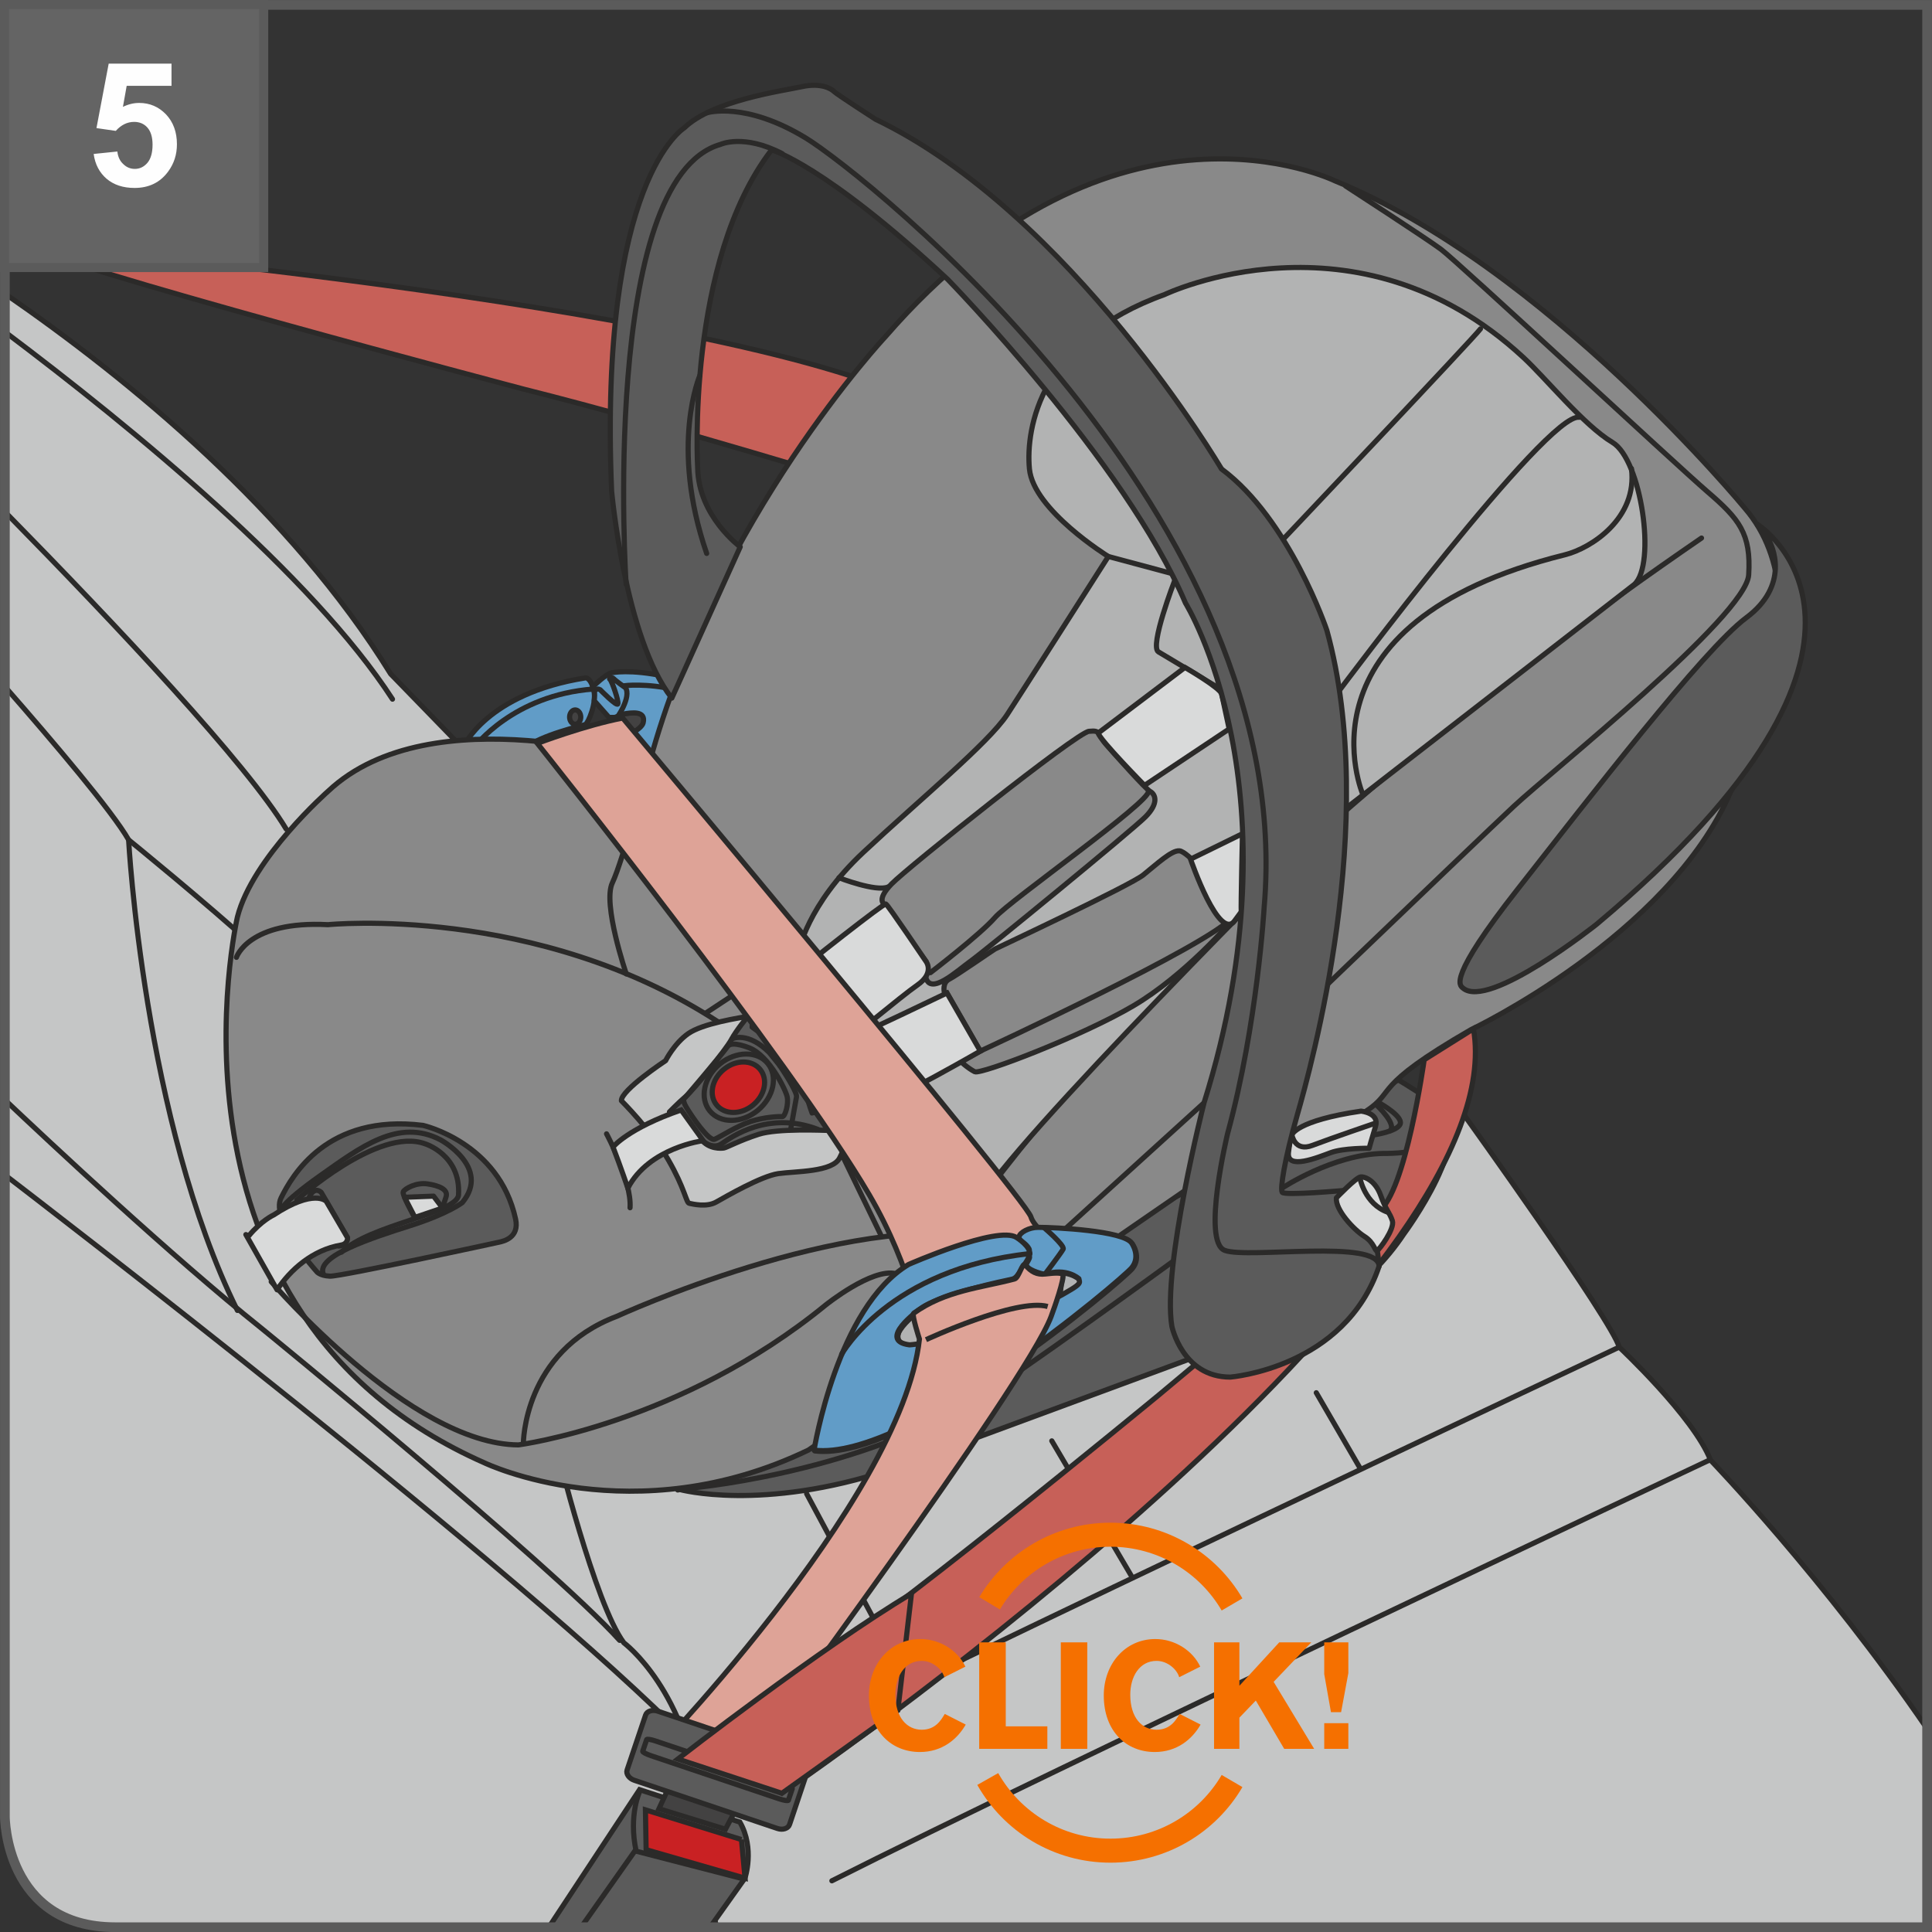 <?xml version="1.0" encoding="UTF-8"?>
<!DOCTYPE svg PUBLIC "-//W3C//DTD SVG 1.1//EN" "http://www.w3.org/Graphics/SVG/1.1/DTD/svg11.dtd">
<!-- Creator: CorelDRAW 2017 -->
<svg xmlns="http://www.w3.org/2000/svg" xml:space="preserve" width="335px" height="335px" version="1.1" style="shape-rendering:geometricPrecision; text-rendering:geometricPrecision; image-rendering:optimizeQuality; fill-rule:evenodd; clip-rule:evenodd"
viewBox="0 0 2211.2 2211.2"
 xmlns:xlink="http://www.w3.org/1999/xlink">
 <rect x="0" y="0" width="2211.2" height="2211.2" fill="#333333" stroke="none"/>
 <defs>
  <style type="text/css">
   <![CDATA[
    .str4 {stroke:#5B5B5B;stroke-width:10.4;stroke-miterlimit:4}
    .str3 {stroke:#5B5B5B;stroke-width:11.1;stroke-miterlimit:4}
    .str5 {stroke:#F57000;stroke-width:27.5;stroke-miterlimit:4}
    .str0 {stroke:#2B2A29;stroke-width:5.9;stroke-miterlimit:4}
    .str2 {stroke:#2B2A29;stroke-width:5.9;stroke-linecap:round;stroke-miterlimit:4}
    .str1 {stroke:#2B2A29;stroke-width:5.9;stroke-linecap:round;stroke-linejoin:round;stroke-miterlimit:4}
    .fil1 {fill:none;fill-rule:nonzero}
    .fil12 {fill:#FEFEFE;fill-rule:nonzero}
    .fil8 {fill:#D9DADA;fill-rule:nonzero}
    .fil0 {fill:#C5C6C6;fill-rule:nonzero}
    .fil3 {fill:#B2B3B3;fill-rule:nonzero}
    .fil7 {fill:#898989;fill-rule:nonzero}
    .fil11 {fill:#646464;fill-rule:nonzero}
    .fil6 {fill:#5B5B5B;fill-rule:nonzero}
    .fil4 {fill:#434242;fill-rule:nonzero}
    .fil9 {fill:#C92123;fill-rule:nonzero}
    .fil10 {fill:#DEA397;fill-rule:nonzero}
    .fil2 {fill:#C76058;fill-rule:nonzero}
    .fil5 {fill:#619CC7;fill-rule:nonzero}
    .fil13 {fill:#F57000;fill-rule:nonzero}
   ]]>
  </style>
 </defs>
 <g id="Слой_x0020_1">
  <path class="fil0" d="M5.6 336.1c142.6,98.4 326.7,249.4 441.5,435.2l465.1 478.8 665.8 71.5 97.8 -45.4c0,0 169.1,235.3 177.4,265.6 0,0 85.3,79.8 104.5,129.3 0,0 130.6,135.8 247.9,307.4l0 227.2 -2073.7 0 0 0c-126.3,0 -126.3,-126.4 -126.3,-126.4l0 -1743.2z"/>
  <path class="fil1 str0" d="M5.6 336.1c142.6,98.4 326.7,249.4 441.5,435.2l465.1 478.8 665.8 71.5 97.8 -45.4c0,0 169.1,235.3 177.4,265.6 0,0 85.3,79.8 104.5,129.3 0,0 130.6,135.8 247.9,307.4"/>
  <path class="fil1 str1" d="M5.6 379.8c148,111.3 351.8,279 443.6,420.4"/>
  <path class="fil1 str1" d="M5.6 585.7c128.5,130.9 277.5,289.2 321.9,363.1"/>
  <path class="fil1 str1" d="M5.6 785.8c56.3,64.3 123.4,143.4 141.6,175.4 0,0 88.1,71.5 148.6,126.6"/>
  <path class="fil1 str1" d="M5.6 1258.8c49.6,47 192.2,180.4 293,260.9 0,0 330.8,269.7 410.6,357.7"/>
  <path class="fil1 str1" d="M147.2 961.2c0,0 17.2,321.2 124.5,538.6"/>
  <line class="fil1 str1" x1="1506.5" y1="1594" x2="1556" y2= "1679.3" />
  <line class="fil1 str1" x1="1203.8" y1="1649.1" x2="1294.6" y2= "1803.2" />
  <path class="fil1 str1" d="M1853.2 1541.8c0,0 -759.4,357.7 -1004.3,481.5"/>
  <path class="fil1 str1" d="M1956.4 1671.1c0,0 -759.4,357.7 -1004.3,481.5"/>
  <path class="fil1 str1" d="M5.6 1344.7c31,23.8 598.1,458.3 782.7,648.3"/>
  <path class="fil1 str1" d="M637 1657.3c0,0 44,178.9 77,222.9 0,0 74.3,55 88.1,189.9 0,0 -1.2,66.8 18.2,135.6"/>
  <line class="fil1 str1" x1="923.2" y1="1709.6" x2="1047" y2= "1940.7" />
  <path class="fil2" d="M5.6 272.4c12.5,3.7 21.9,6.5 26.4,7.9l-26.4 -2.4 0 -5.5z"/>
  <path class="fil1 str0" d="M5.6 272.4c12.5,3.7 21.9,6.5 26.4,7.9l-26.4 -2.4"/>
  <path class="fil2" d="M32 280.3c0,0 852.3,74.3 1040.1,191.9l-74.3 86.7c0,0 -233.2,-72.2 -398.3,-113.5 0,0 -555.1,-146.5 -567.5,-165.1z"/>
  <path class="fil1 str0" d="M32 280.3c0,0 852.3,74.3 1040.1,191.9l-74.3 86.7c0,0 -233.2,-72.2 -398.3,-113.5 0,0 -555.1,-146.5 -567.5,-165.1"/>
  <path class="fil1 str0" d="M596 1433.4c0,0 -145.1,-9.8 -221.4,52.1"/>
  <path class="fil1 str0" d="M323 959.3c0,0 66,2 115.6,30.9 0,0 210.4,132.1 264.1,132.1"/>
  <path class="fil1 str0" d="M781.1 1372c0,0 -104,13.7 -227.5,84.6"/>
  <path class="fil1 str0" d="M913.2 1396.7c0,0 -158.5,-9.3 -258.2,74.9 0,0 -170.6,153.8 -272.6,26.2 0,0 -66.2,-86.8 -92.4,-210.4"/>
  <path class="fil3" d="M1188.6 1092.4c-1.7,-1.5 -3.4,-2.9 -5.1,-4.4l5.1 4.4z"/>
  <path class="fil4" d="M601.6 855.9c0,0 101.5,-25.5 112.3,-38.8 0,0 37.9,-8.3 20.8,14.1 -17.1,22.3 -66.9,30.8 -66.9,30.8l-66.2 -6.1z"/>
  <path class="fil1 str2" d="M601.6 855.9c0,0 101.5,-25.5 112.3,-38.8 0,0 37.9,-8.3 20.8,14.1 -17.1,22.3 -66.9,30.8 -66.9,30.8l-66.2 -6.1"/>
  <path class="fil5" d="M530.1 855.2c0,0 26.5,-61.4 140.2,-79.4 0,0 5.8,-0.4 9.3,14.2 3.6,14.7 -6.6,37.8 -9.6,39.2 -3.2,1.3 -51.1,12 -68.4,26.7 0,0 -60.9,-1.2 -71.5,-0.7z"/>
  <path class="fil1 str2" d="M530.1 855.2c0,0 26.5,-61.4 140.2,-79.4 0,0 5.8,-0.4 9.3,14.2 3.6,14.7 -6.6,37.8 -9.6,39.2 -3.2,1.3 -51.1,12 -68.4,26.7 0,0 -60.9,-1.2 -71.5,-0.7"/>
  <path class="fil5" d="M680.1 802c0,0 1.7,-10.9 -1.5,-16.2 0,0 14.8,-14.4 21.4,-15.8 6.7,-1.3 32.9,-4 76.5,7.9l-31.9 97.1 -76.8 -13c0,0 64.8,-20.5 68.3,-34.7 3.5,-14.3 -13.3,-11.6 -22.2,-10.2l-10.2 4 -6.7 0 -16.9 -19.1z"/>
  <path class="fil1 str2" d="M680.1 802c0,0 1.7,-10.9 -1.5,-16.2 0,0 14.8,-14.4 21.4,-15.8 6.7,-1.3 32.9,-4 76.5,7.9l-31.9 97.1 -76.8 -13c0,0 64.8,-20.5 68.3,-34.7 3.5,-14.3 -13.3,-11.6 -22.2,-10.2l-10.2 4 -6.7 0 -16.9 -19.1"/>
  <path class="fil1 str2" d="M542.9 855.1c0,0 44,-59.7 136.4,-66.5"/>
  <path class="fil4" d="M664.7 820.7c0,4.5 -2.9,8.2 -6.4,8.2 -3.5,0 -6.4,-3.7 -6.4,-8.2 0,-4.5 2.9,-8.2 6.4,-8.2 3.5,0 6.4,3.6 6.4,8.2z"/>
  <path class="fil1 str2" d="M664.7 820.7c0,4.5 -2.9,8.2 -6.4,8.2 -3.5,0 -6.4,-3.7 -6.4,-8.2 0,-4.5 2.9,-8.2 6.4,-8.2 3.5,0 6.4,3.6 6.4,8.2"/>
  <path class="fil1 str2" d="M707.7 819.1c0,0 17.1,-25.1 6.3,-34.3 0,0 26.4,-3.2 58.4,4.6"/>
  <path class="fil1 str2" d="M681 790.3c0,0 2,-3.1 5.9,-0.9 0,0 18.8,19.2 20.2,16.3 1.4,-3 -6.9,-26.6 -8.9,-28 -2,-1.4 1.9,-3.4 4.3,-0.8 2.4,2.6 12.3,9.5 12.3,9.5"/>
  <path class="fil6" d="M778.1 1704.8c0,0 93.8,25.8 240.8,-22.8l343.3 -126.8c0,0 162,-18.7 244.6,-143 0,0 86.5,-116.3 39.6,-147.2 0,0 -42.9,-27.8 -45.9,-28.8 -3,-1 -127.6,81 -155.5,90.5 -27.9,9.5 -101.6,42.6 -123.5,55.6 -21.9,13 -376.5,249.5 -429.8,281 -53.3,31.5 -116.1,42 -116.1,42l2.5 -0.5z"/>
  <path class="fil1 str1" d="M778.1 1704.8c0,0 93.8,25.8 240.8,-22.8l343.3 -126.8c0,0 162,-18.7 244.6,-143 0,0 86.5,-116.3 39.6,-147.2 0,0 -42.9,-27.8 -45.9,-28.8 -3,-1 -127.6,81 -155.5,90.5 -27.9,9.5 -101.6,42.6 -123.5,55.6 -21.9,13 -376.5,249.5 -429.8,281 -53.3,31.5 -116.1,42 -116.1,42l2.5 -0.5"/>
  <path class="fil1 str1" d="M784.1 1703.8c0,0 187.4,-14.7 332.4,-101.3 44.3,-26.4 226.1,-158.9 226.1,-158.9"/>
  <path class="fil1 str1" d="M1467.4 1359.8c0,0 58.1,-38.7 116.2,-39.7 0,0 112,2.7 54.2,-59.3"/>
  <path class="fil1 str1" d="M1579.6 1262.9c0,0 26,14.6 23,23.4 -2.9,8.8 -31.2,12.8 -31.2,12.8"/>
  <path class="fil1 str1" d="M1575.7 1264.9c0,0 23.5,21.9 15.2,29.3"/>
  <path class="fil7" d="M743.3 873.2c0,0 -249.2,-79.1 -367.6,32.2 0,0 -86.7,76.2 -104,144.2 0,0 -105.1,453.8 283.1,624.8 0,0 170.1,81.7 370.5,-14.8l441.4 -304.2c0,0 77.5,-6.4 195.9,-83.1 36.8,-23.8 4.5,-26.7 121.2,-94 0,0 226.2,-107.3 297.1,-272.4 0,0 114.9,-210 16.1,-324.2 0,0 -227.6,-276.5 -469.1,-374.7 0,0 -252.2,-123.9 -514.5,178.3 0,0 -193.6,206.8 -270.1,487.9z"/>
  <path class="fil1 str1" d="M743.3 873.2c0,0 -249.2,-79.1 -367.6,32.2 0,0 -86.7,76.2 -104,144.2 0,0 -105.1,453.8 283.1,624.8 0,0 170.1,81.7 370.5,-14.8l441.4 -304.2c0,0 77.5,-6.4 195.9,-83.1 36.8,-23.8 4.5,-26.7 121.2,-94 0,0 226.2,-107.3 297.1,-272.4 0,0 114.9,-210 16.1,-324.2 0,0 -227.6,-276.5 -469.1,-374.7 0,0 -252.2,-123.9 -514.5,178.3 0,0 -193.6,206.8 -270.1,487.9"/>
  <path class="fil1 str1" d="M270.6 1095.7c0,0 13.6,-42.2 104.8,-37.4 0,0 238.5,-23.9 446,110.9"/>
  <path class="fil1 str1" d="M716.8 1114.7c0,0 -27.5,-80.4 -15.9,-104.4 11.6,-24.1 42.3,-137.1 42.3,-137.1"/>
  <path class="fil1 str1" d="M310.4 1466.9c0,0 159.5,186.2 283,186.8 0,0 185.3,-24 351.7,-160.2 0,0 52.8,-42.4 80.1,-35.8"/>
  <path class="fil8" d="M1478.6 1298.8c0,0 4.8,-16.2 79.1,-27.1 0,0 21.5,2 16.6,17.6 -4.8,15.6 -7.3,24.9 -7.3,24.9 0,0 -29.3,-0.4 -43.9,5 -14.7,5.4 -51,20.6 -48.4,-0.4 2.4,-19.1 3.9,-20 3.9,-20z"/>
  <path class="fil1 str1" d="M1478.6 1298.8c0,0 4.8,-16.2 79.1,-27.1 0,0 21.5,2 16.6,17.6 -4.8,15.6 -7.3,24.9 -7.3,24.9 0,0 -29.3,-0.4 -43.9,5 -14.7,5.4 -51,20.6 -48.4,-0.4 2.4,-19.1 3.9,-20 3.9,-20"/>
  <path class="fil1 str1" d="M1478.6 1298.8c0,0 3,20 23.5,12.1 20.4,-7.8 72.2,-25.5 72.2,-25.5"/>
  <path class="fil1 str1" d="M599 1652.1c0,0 -0.2,-105 106.8,-145.5 0,0 263.9,-121.2 425,-90.1"/>
  <path class="fil1 str1" d="M1094.4 1411.6c0,0 139.2,-199.5 327.4,-369.8"/>
  <path class="fil1 str1" d="M1540.4 927.8c0,0 158.8,-141.7 407,-312"/>
  <path class="fil1 str1" d="M1219.6 1406.1l158.5 -144c0,0 313.6,-301.2 354.8,-339.6 41.1,-38.4 265.7,-217.5 268.5,-264.6 2.9,-47.2 -10.8,-63.8 -47.3,-95.2 -36.3,-31.3 -286.2,-263.6 -304.9,-277.4 -18.6,-13.7 -109.1,-72.4 -109.1,-72.4"/>
  <path class="fil6" d="M1674.3 1130.8c-3.7,-3.2 -17.7,-10.8 62.7,-113.1 80.3,-102.2 212.6,-274.3 261.6,-310.7 49,-36.4 32.3,-81.6 22.4,-94.3l-9.8 -12.8c0,0 207.4,130.3 -183.8,457.9 0,0 -123.6,98.5 -153.1,73z"/>
  <path class="fil1 str1" d="M1674.3 1130.8c-3.7,-3.2 -17.7,-10.8 62.7,-113.1 80.3,-102.2 212.6,-274.3 261.6,-310.7 49,-36.4 32.3,-81.6 22.4,-94.3l-9.8 -12.8c0,0 207.4,130.3 -183.8,457.9 0,0 -123.6,98.5 -153.1,73"/>
  <path class="fil6" d="M362 1454.8c0,0 -52.9,-58.5 -40.3,-83.8 12.5,-25.3 52.7,-96.6 162.4,-83 0,0 86.8,19.4 106,107.2 4.6,21.3 -13.8,25.4 -18.9,26.5 0,0 -181,39.4 -193.6,38.9 -12.7,-0.6 -15.6,-5.8 -15.6,-5.8z"/>
  <path class="fil1 str1" d="M362 1454.8c0,0 -52.9,-58.5 -40.3,-83.8 12.5,-25.3 52.7,-96.6 162.4,-83 0,0 86.8,19.4 106,107.2 4.6,21.3 -13.8,25.4 -18.9,26.5 0,0 -181,39.4 -193.6,38.9 -12.7,-0.6 -15.6,-5.8 -15.6,-5.8"/>
  <path class="fil1 str1" d="M321.1 1386c0,0 -1.2,-7.5 45.3,-40.4 46.5,-32.8 89.6,-66.2 137.9,-41 0,0 58.1,31.5 24.8,71.8 0,0 -16,12.6 -59.9,26.5 -43.1,13.7 -108.3,34.7 -99.1,55.4"/>
  <path class="fil1 str1" d="M353.8 1370.4c0,0 5.2,-13.2 13.8,-5.8l30 51.7c0,0 -1.1,9.7 -9.8,9.8"/>
  <path class="fil8" d="M281.4 1413l35.7 63.2c15.3,-23 40.7,-45.8 73.6,-51.3 6.9,-1.2 7.5,-7.5 6.9,-8.6l-24.2 -41.4c0,0 -13.8,-14.9 -60.3,15.7 0,0 -13.9,6.3 -28.4,23.9l-3.3 -1.5z"/>
  <path class="fil1 str1" d="M281.4 1413l35.7 63.2c15.3,-23 40.7,-45.8 73.6,-51.3 6.9,-1.2 7.5,-7.5 6.9,-8.6l-24.2 -41.4c0,0 -13.8,-14.9 -60.3,15.7 0,0 -13.9,6.3 -28.4,23.9l-3.3 -1.5"/>
  <path class="fil1 str1" d="M339.7 1373.5c0,0 92.8,-84.2 146.8,-64.4 0,0 41,12.5 38.3,58.4 -1.3,21.3 -101.8,34.3 -133.9,65.6"/>
  <path class="fil1 str1" d="M474.5 1393.2c0,0 -14.7,-26 -13,-29.2 1.6,-3.3 14.5,-11 27.9,-9 13.5,2 23.6,6.5 21.2,14.6 -2.5,8.1 -4.5,13.4 -4.5,13.4"/>
  <polygon class="fil8" points="496.2,1369 463,1370.3 474.9,1393.3 506.5,1382.6 "/>
  <polyline class="fil1 str1" points="496.2,1369 463,1370.3 474.9,1393.3 506.5,1382.6 496.2,1369 "/>
  <path class="fil0" d="M711.2 1259.8c0,0 34.6,34.4 53.6,67.5 19.1,33 20.5,49.2 24,49.9 3.6,0.7 19.8,4.9 31,-1.5 11.2,-6.3 51.3,-29.6 71,-32.5 19.7,-2.8 62.7,-1.5 70.4,-18.4 7.7,-16.9 20.3,-31.7 9.7,-53.5 -10.6,-21.8 -81.8,-113.2 -105,-109.6 -23.2,3.5 -61.9,10 -78.1,21.2 -16.2,11.3 -26,31 -26,31 0,0 -51.3,33.9 -50.6,45.9z"/>
  <path class="fil1 str1" d="M711.2 1259.8c0,0 34.6,34.4 53.6,67.5 19.1,33 20.5,49.2 24,49.9 3.6,0.7 19.8,4.9 31,-1.5 11.2,-6.3 51.3,-29.6 71,-32.5 19.7,-2.8 62.7,-1.5 70.4,-18.4 7.7,-16.9 20.3,-31.7 9.7,-53.5 -10.6,-21.8 -81.8,-113.2 -105,-109.6 -23.2,3.5 -61.9,10 -78.1,21.2 -16.2,11.3 -26,31 -26,31 0,0 -51.3,33.9 -50.6,45.9"/>
  <line class="fil1" x1="807.6" y1="1159.6" x2="914" y2= "1089.4" />
  <line class="fil1 str1" x1="807.6" y1="1159.6" x2="914" y2= "1089.4" />
  <path class="fil3" d="M1106.4 1395.5c0,0 -204.4,-130.2 -192.4,-306.1 0,0 9.5,-53.5 74.2,-114 64.6,-60.4 142.6,-124.6 164.3,-157.2 8.5,-12.7 116,-181.3 116,-181.3 0,0 -85.8,-53 -90.3,-100.2 -4.5,-47.2 13.1,-148.8 154.5,-199.5 0,0 219.2,-105.3 410.6,71.7 26,24 69.3,77.8 102.3,97.5 32.9,19.7 50.2,139.4 25,162.4l-328.7 255.1c0,0 -343.7,341 -411.5,437l-24 34.6z"/>
  <path class="fil1 str1" d="M1106.4 1395.5c0,0 -204.4,-130.2 -192.4,-306.1 0,0 9.5,-53.5 74.2,-114 64.6,-60.4 142.6,-124.6 164.3,-157.2 8.5,-12.7 116,-181.3 116,-181.3 0,0 -85.8,-53 -90.3,-100.2 -4.5,-47.2 13.1,-148.8 154.5,-199.5 0,0 219.2,-105.3 410.6,71.7 26,24 69.3,77.8 102.3,97.5 32.9,19.7 50.2,139.4 25,162.4l-328.7 255.1c0,0 -343.7,341 -411.5,437l-24 34.6"/>
  <line class="fil1 str1" x1="963.8" y1="1321.9" x2="1008.9" y2= "1415.1" />
  <path class="fil1 str2" d="M1468.9 616.9c0,0 220.1,-232.5 225.5,-240.5"/>
  <path class="fil1 str2" d="M1395.4 787.8c0,0 -58.8,-35.5 -69.5,-41.7 -10.7,-6.2 18.6,-81.8 18.6,-81.8"/>
  <path class="fil1 str2" d="M1532.3 791.1c0,0 238.7,-319.7 275.2,-313.5"/>
  <path class="fil1 str2" d="M1560 909.9c0,0 -85.4,-196.3 230.9,-274.9 30.3,-7.5 83.5,-41.9 76.3,-98.8"/>
  <path class="fil6" d="M766.2 1272.6c0,0 9.7,-10 19.1,-18.1 9.4,-8 45.8,-53.6 51.7,-64.6 5.9,-11 18.8,-26.5 18.8,-26.5l8.6 -1.8 -3.5 13.8c0,0 37.7,27.3 40.7,30 1.2,1.1 20.4,-9.2 20.4,-9.2l10.6 5.9c0,0 -14.6,16.4 -16.7,20.5 -2.2,4 1,9.2 5.8,26.7 4.9,17.4 7.7,24.5 7.7,24.5 0,0 27.7,-7 28.5,0.9 0.8,7.7 -4.8,19.1 -9.6,19.1 -4.9,0 -58.1,-2.6 -79.9,4.4 -21.8,7 -36.5,15.1 -39.8,15.7 -3.2,0.5 -16.9,1.6 -26,-9.7 -9.2,-11.2 -20.5,-29.9 -20.5,-29.9l-15.9 -1.7z"/>
  <path class="fil1 str1" d="M766.2 1272.6c0,0 9.7,-10 19.1,-18.1 9.4,-8 45.8,-53.6 51.7,-64.6 5.9,-11 18.8,-26.5 18.8,-26.5l8.6 -1.8 -3.5 13.8c0,0 37.7,27.3 40.7,30 1.2,1.1 20.4,-9.2 20.4,-9.2l10.6 5.9c0,0 -14.6,16.4 -16.7,20.5 -2.2,4 1,9.2 5.8,26.7 4.9,17.4 7.7,24.5 7.7,24.5 0,0 27.7,-7 28.5,0.9 0.8,7.7 -4.8,19.1 -9.6,19.1 -4.9,0 -58.1,-2.6 -79.9,4.4 -21.8,7 -36.5,15.1 -39.8,15.7 -3.2,0.5 -16.9,1.6 -26,-9.7 -9.2,-11.2 -20.5,-29.9 -20.5,-29.9l-15.9 -1.7"/>
  <path class="fil9" d="M861.8 1264.8c-13.8,11.3 -32.4,11.2 -41.6,-0.1 -9.2,-11.3 -5.5,-29.6 8.3,-40.8 13.7,-11.3 32.3,-11.2 41.5,0.1 9.3,11.3 5.5,29.6 -8.2,40.8z"/>
  <path class="fil1 str2" d="M861.8 1264.8c-13.8,11.3 -32.4,11.2 -41.6,-0.1 -9.2,-11.3 -5.5,-29.6 8.3,-40.8 13.7,-11.3 32.3,-11.2 41.5,0.1 9.3,11.3 5.5,29.6 -8.2,40.8"/>
  <path class="fil1 str2" d="M867.2 1270.9c-18.4,15 -42.9,15.2 -54.9,0.5 -11.9,-14.7 -6.7,-38.7 11.6,-53.7 18.4,-14.9 42.9,-15.2 54.9,-0.5 11.9,14.7 6.7,38.7 -11.6,53.7"/>
  <path class="fil1 str2" d="M784.2 1256.1c0,0 -4.6,1.4 1.4,11.3 5.9,10 25.8,39.2 32.3,36.5 6.4,-2.7 24.7,-14.8 40.8,-20.2 16.1,-5.4 33.3,-6 36.6,-5.7 3.2,0.3 7.5,-14.5 5.6,-22.9 -1.9,-8.3 -20.6,-46.4 -42.6,-55.5 0,0 -20.3,-8.7 -25.3,-2.2 -10.7,14 -48.8,58.7 -48.8,58.7"/>
  <path class="fil1 str2" d="M838.1 1188.8c0,0 17.7,-8.6 42.3,15.8l11.3 14 35.7 -18.3"/>
  <path class="fil1 str2" d="M905 1292.2c0,0 5.5,-30.9 6.6,-36.8 1.1,-5.9 -17.8,-33.8 -17.8,-33.8l36 -17.9"/>
  <path class="fil1 str2" d="M802.6 1304.2c0,0 12.1,12.6 23.4,4.8 11.2,-7.8 53.4,-38.2 110.4,-16.3"/>
  <path class="fil4" d="M946.9 1268.3c0,0 -3.1,2.5 0.7,2.5 3.8,0 10.1,-0.1 10.4,4.4 0.2,4.5 -2.3,11.2 -2.3,11.2 0,0 20.2,-7.5 42.3,-20.3 0,0 -10.4,3 -21.6,3 -10.8,0 -22.2,-3.2 -29.5,-0.8z"/>
  <path class="fil1 str2" d="M946.9 1268.3c0,0 -3.1,2.5 0.7,2.5 3.8,0 10.1,-0.1 10.4,4.4 0.2,4.5 -2.3,11.2 -2.3,11.2 0,0 20.2,-7.5 42.3,-20.3 0,0 -10.4,3 -21.6,3 -10.8,0 -22.2,-3.2 -29.5,-0.8"/>
  <path class="fil7" d="M1012.3 1034.9c0,0 -10,-4.5 8,-23.1 17.9,-18.5 211.6,-173.2 226,-174.8 14.5,-1.5 9,3 20.1,15.5 11,12.5 44.6,50.4 50.1,53.4 5.5,3 10.5,12.9 -5.5,29 -16,16 -184.7,154.2 -200.2,165.2 -15.4,11 -46.3,40.1 -51.3,18.1l0.3 -17.9 -47.5 -65.4z"/>
  <path class="fil1 str2" d="M1012.3 1034.9c0,0 -10,-4.5 8,-23.1 17.9,-18.5 211.6,-173.2 226,-174.8 14.5,-1.5 9,3 20.1,15.5 11,12.5 44.6,50.4 50.1,53.4 5.5,3 10.5,12.9 -5.5,29 -16,16 -184.7,154.2 -200.2,165.2 -15.4,11 -46.3,40.1 -51.3,18.1l0.3 -17.9 -47.5 -65.4"/>
  <path class="fil1 str2" d="M1064.9 1113.2c0,0 56.9,-43.6 73.9,-63.1 16.9,-19.5 179.2,-133.2 175.6,-144.7"/>
  <path class="fil7" d="M1081 1136.7c-0.5,-2 -2.6,-12 5.4,-16 8,-4 50.5,-33.6 52.5,-34.6 1.9,-1 154.8,-72.7 169.7,-84.8 15,-12 32.4,-28.5 41.4,-27.5 9,1 39.6,33.9 57.1,66.9 0,0 5.5,7.9 4.1,10.9 -1.5,3 -55.4,65.1 -114.3,99.7 -58.9,34.6 -174.3,78.8 -181.3,75.3 -7,-3.5 -17,-12 -15.5,-12 1.5,0 21.9,-11.6 21.9,-11.6l-38.2 -66.5 -2.8 0.2z"/>
  <path class="fil1 str2" d="M1081 1136.7c-0.5,-2 -2.6,-12 5.4,-16 8,-4 50.5,-33.6 52.5,-34.6 1.9,-1 154.8,-72.7 169.7,-84.8 15,-12 32.4,-28.5 41.4,-27.5 9,1 39.6,33.9 57.1,66.9 0,0 5.5,7.9 4.1,10.9 -1.5,3 -55.4,65.1 -114.3,99.7 -58.9,34.6 -174.3,78.8 -181.3,75.3 -7,-3.5 -17,-12 -15.5,-12 1.5,0 21.9,-11.6 21.9,-11.6l-38.2 -66.5 -2.8 0.2"/>
  <path class="fil1 str2" d="M1410.6 1049.6c-25.4,31.6 -288.7,153.4 -288.7,153.4"/>
  <path class="fil8" d="M1256.9 839l99.3 -75.1c0,0 40.5,23.4 42,30.4 1.5,7 8.6,40 8.6,40l-96.9 64.6c0,0 -51.5,-52.4 -53,-59.9z"/>
  <path class="fil1 str2" d="M1256.9 839l99.3 -75.1c0,0 40.5,23.4 42,30.4 1.5,7 8.6,40 8.6,40l-96.9 64.6c0,0 -51.5,-52.4 -53,-59.9"/>
  <path class="fil8" d="M1420.6 1043.6c-0.5,-5 1.4,-89.4 1.4,-89.4l-59.4 29.1c0,0 33.2,96.8 51,69.8 1.1,-1.5 7,-9.5 7,-9.5z"/>
  <path class="fil1 str2" d="M1420.6 1043.6c-0.5,-5 1.4,-89.4 1.4,-89.4l-59.4 29.1c0,0 33.2,96.8 51,69.8 1.1,-1.5 7,-9.5 7,-9.5"/>
  <path class="fil1 str1" d="M960.2 1004.6c0,0 42.6,16.6 56.3,10.5"/>
  <path class="fil1 str1" d="M1347.5 1413c0,0 -9.6,162.5 57.8,162.9"/>
  <path class="fil1 str1" d="M1398 536.7c0,0 -112.1,-106 -146.1,-135.4"/>
  <line class="fil1 str2" x1="1268.5" y1="636.9" x2="1340.9" y2= "656.3" />
  <path class="fil3" d="M1150.3 1453c0,0 66.5,-29.4 83.7,-13.9 17.2,15.4 3.2,28.5 -3,34.3 -6.1,5.9 -66.3,41.9 -115.7,53.5 -47.1,11.1 -74.8,14.5 -82,11.5 -7.2,-3.1 -10,-14.8 7.1,-28.9 17.2,-14.1 34.7,-23.4 69.4,-32.8 34.7,-9.3 50.8,-12.4 50.8,-12.4l-10.3 -10 0 -1.3z"/>
  <path class="fil1 str1" d="M1150.3 1453c0,0 66.5,-29.4 83.7,-13.9 17.2,15.4 3.2,28.5 -3,34.3 -6.1,5.9 -66.3,41.9 -115.7,53.5 -47.1,11.1 -74.8,14.5 -82,11.5 -7.2,-3.1 -10,-14.8 7.1,-28.9 17.2,-14.1 34.7,-23.4 69.4,-32.8 34.7,-9.3 50.8,-12.4 50.8,-12.4l-10.3 -10 0 -1.3"/>
  <path class="fil6" d="M932.5 1660.6c0,0 26.2,-163.4 108.2,-212.4 0,0 101.9,-45 123.5,-30.9 0,0 17.4,10.7 14.9,19.9 -0.7,2.6 -2.6,6.1 -5,9.7 -8.9,13.4 -9.5,17.3 -16.5,18.5 -2.4,0.4 -82.8,16.7 -104.4,34.2 0,0 -49.6,35.7 -11.5,40.6 0,0 64.5,-4.1 139.4,-38.6 1.1,-0.5 2.1,-0.9 3.1,-1.4 59.7,-31.6 52.2,-29.2 51.3,-35.8 0,0 -14.1,-13.2 -38.9,-4.9 0,0 -17.1,-3.5 -20.9,-9.7 -1.8,-2.8 5.1,-8.2 3,-11.6 -1.8,-3.2 1.5,-5 -0.3,-8.3 -3.8,-6.8 -12,-9.3 -11.4,-13.4 0.8,-4.9 11.6,-10.8 22,-10.9 19.1,0 97.8,3.8 107,18.1 0,0 10.8,14.9 0,28.2 -10.7,13.3 -256.6,221.8 -363.5,208.7z"/>
  <path class="fil1 str1" d="M932.5 1660.6c0,0 26.2,-163.4 108.2,-212.4 0,0 101.9,-45 123.5,-30.9 0,0 17.4,10.7 14.9,19.9 -0.7,2.6 -2.6,6.1 -5,9.7 -8.9,13.4 -9.5,17.3 -16.5,18.5 -2.4,0.4 -82.8,16.7 -104.4,34.2 0,0 -49.6,35.7 -11.5,40.6 0,0 64.5,-4.1 139.4,-38.6 1.1,-0.5 2.1,-0.9 3.1,-1.4 59.7,-31.6 52.2,-29.2 51.3,-35.8 0,0 -14.1,-13.2 -38.9,-4.9 0,0 -17.1,-3.5 -20.9,-9.7 -1.8,-2.8 5.1,-8.2 3,-11.6 -1.8,-3.2 1.5,-5 -0.3,-8.3 -3.8,-6.8 -12,-9.3 -11.4,-13.4 0.8,-4.9 11.6,-10.8 22,-10.9 19.1,0 97.8,3.8 107,18.1 0,0 10.8,14.9 0,28.2 -10.7,13.3 -256.6,221.8 -363.5,208.7"/>
  <path class="fil1 str1" d="M964 1550.9c0,0 54.6,-98 215.4,-115.2"/>
  <path class="fil1 str1" d="M1195.9 1406.2c0,0 23.7,20.2 21.7,24.3 -2.1,4.2 -21,29 -21,29"/>
  <path class="fil8" d="M860.9 1175.4c0,0 -2.7,-18.6 31.9,-47.1 34.5,-28.4 118.8,-94.8 121.1,-93.7 2.3,1.1 45.9,65.7 45.9,65.7 0,0 10.4,13 -10,27.2 -20.4,14.2 -75.9,61.9 -82.7,63.6 -6.8,1.7 -30,12 -32.8,9.7 -2.9,-2.2 -12.3,-4.6 -12.3,-4.6l-20.4 9.2 -40.7 -30z"/>
  <path class="fil1 str2" d="M860.9 1175.4c0,0 -2.7,-18.6 31.9,-47.1 34.5,-28.4 118.8,-94.8 121.1,-93.7 2.3,1.1 45.9,65.7 45.9,65.7 0,0 10.4,13 -10,27.2 -20.4,14.2 -75.9,61.9 -82.7,63.6 -6.8,1.7 -30,12 -32.8,9.7 -2.9,-2.2 -12.3,-4.6 -12.3,-4.6l-20.4 9.2 -40.7 -30"/>
  <path class="fil8" d="M915 1225.2l14.9 47.6c0,0 20.4,-7.4 27.7,-6.8 7.4,0.5 21.6,5.6 45.4,-1.2 23.8,-6.9 119,-61.8 119,-61.8l-38.2 -66.5c0,0 -100.8,48.4 -116.7,54.6 -15.8,6.3 -36.2,10.7 -36.2,10.7l-15.9 23.4z"/>
  <path class="fil1 str2" d="M915 1225.2l14.9 47.6c0,0 20.4,-7.4 27.7,-6.8 7.4,0.5 21.6,5.6 45.4,-1.2 23.8,-6.9 119,-61.8 119,-61.8l-38.2 -66.5c0,0 -100.8,48.4 -116.7,54.6 -15.8,6.3 -36.2,10.7 -36.2,10.7l-15.9 23.4"/>
  <path class="fil10" d="M1056.9 1530.7c0,0 -12.9,-79.3 -62,-163.2 -88.9,-152 -379.9,-516.7 -379.9,-516.7 0,0 54.4,-20.7 97.7,-29 0,0 460.6,549.2 467.2,570.9 6.2,20.6 52.3,33.8 27.7,112.1l-150.7 25.9z"/>
  <path class="fil1 str0" d="M1056.9 1530.7c0,0 -12.9,-79.3 -62,-163.2 -88.9,-152 -379.9,-516.7 -379.9,-516.7 0,0 54.4,-20.7 97.7,-29 0,0 460.6,549.2 467.2,570.9 6.2,20.6 52.3,33.8 27.7,112.1l-150.7 25.9"/>
  <path class="fil5" d="M931.7 1659.7c0,0 26.2,-163.4 108.2,-212.5 0,0 101.9,-44.9 123.5,-30.9 0,0 17.4,10.8 15,19.9 -0.8,2.7 -2.6,6.1 -5,9.7 -8.9,13.5 -9.6,17.3 -16.6,18.5 -2.4,0.5 -82.8,16.8 -104.3,34.2 0,0 -49.7,35.7 -11.6,40.6 0,0 64.6,-4.1 139.5,-38.6 1,-0.4 2,-0.9 3,-1.4 59.7,-31.6 52.2,-29.1 51.4,-35.7 0,0 -14.1,-13.3 -39,-4.9 0,0 -17,-3.6 -20.9,-9.7 -1.8,-2.9 5.1,-8.2 3.1,-11.7 -1.9,-3.1 1.4,-4.9 -0.4,-8.2 -3.8,-6.8 -12,-9.3 -11.3,-13.4 0.7,-5 11.5,-10.9 21.9,-10.9 19.1,0 97.8,3.8 107,18 0,0 10.8,15 0.1,28.2 -10.8,13.3 -256.6,221.8 -363.6,208.8z"/>
  <path class="fil1 str1" d="M931.7 1659.7c0,0 26.2,-163.4 108.2,-212.5 0,0 101.9,-44.9 123.5,-30.9 0,0 17.4,10.8 15,19.9 -0.8,2.7 -2.6,6.1 -5,9.7 -8.9,13.5 -9.6,17.3 -16.6,18.5 -2.4,0.5 -82.8,16.8 -104.3,34.2 0,0 -49.7,35.7 -11.6,40.6 0,0 64.6,-4.1 139.5,-38.6 1,-0.4 2,-0.9 3,-1.4 59.7,-31.6 52.2,-29.1 51.4,-35.7 0,0 -14.1,-13.3 -39,-4.9 0,0 -17,-3.6 -20.9,-9.7 -1.8,-2.9 5.1,-8.2 3.1,-11.7 -1.9,-3.1 1.4,-4.9 -0.4,-8.2 -3.8,-6.8 -12,-9.3 -11.3,-13.4 0.7,-5 11.5,-10.9 21.9,-10.9 19.1,0 97.8,3.8 107,18 0,0 10.8,15 0.1,28.2 -10.8,13.3 -256.6,221.8 -363.6,208.8"/>
  <path class="fil1 str1" d="M963.3 1549.9c0,0 54.5,-98 215.4,-115.1"/>
  <path class="fil1 str1" d="M1195.1 1405.2c0,0 23.7,20.2 21.7,24.4 -2.1,4.1 -21,29 -21,29"/>
  <path class="fil10" d="M731 2025.3c0,0 301,-307.2 321.3,-492.7 0,0 -9,-27.9 -6.7,-29.5 36.5,-26.3 77.7,-29.2 115.6,-39.3 4.9,-1.2 9.1,-19.9 12.2,-16.1 6.7,8 13.5,11.6 23,10.4 9.8,-1.2 19,-1.8 20.1,0.9 1.7,4.5 -9.1,36.2 -13.5,47.8 -28.7,76.9 -350,509.8 -350,509.8l-122 8.7z"/>
  <path class="fil1 str0" d="M731 2025.3c0,0 301,-307.2 321.3,-492.7 0,0 -9,-27.9 -6.7,-29.5 36.5,-26.3 77.7,-29.2 115.6,-39.3 4.9,-1.2 9.1,-19.9 12.2,-16.1 6.7,8 13.5,11.6 23,10.4 9.8,-1.2 19,-1.8 20.1,0.9 1.7,4.5 -9.1,36.2 -13.5,47.8 -28.7,76.9 -350,509.8 -350,509.8l-122 8.7"/>
  <path class="fil1 str0" d="M1059.8 1533.3c0,0 103.5,-48 139.3,-38"/>
  <path class="fil2" d="M894.9 2052.4c130,-88.7 838.2,-603.1 791.5,-874.9l-56.4 35.4c0,0 -21.3,152.9 -52.3,173.5l-251.8 210.5c0,0 -340.4,280.7 -406.5,313.7l-24.5 141.8z"/>
  <path class="fil1 str0" d="M894.9 2052.4c130,-88.7 838.2,-603.1 791.5,-874.9l-56.4 35.4c0,0 -21.3,152.9 -52.3,173.5l-251.8 210.5c0,0 -340.4,280.7 -406.5,313.7l-24.5 141.8"/>
  <path class="fil6" d="M628.2 2205.7l103.8 -157.4c0,0 80,26.2 114.8,37.1 17.4,30.3 5.8,64.2 5.8,64.2l-39.9 56.1 -184.5 0z"/>
  <path class="fil1 str0" d="M628.2 2205.7l103.8 -157.4c0,0 80,26.2 114.8,37.1 17.4,30.3 5.8,64.2 5.8,64.2l-39.9 56.1"/>
  <polygon class="fil4" points="766,2044.5 754.2,2070.1 830.3,2093.6 843.3,2069 "/>
  <polyline class="fil1 str0" points="766,2044.5 754.2,2070.1 830.3,2093.6 843.3,2069 766,2044.5 "/>
  <path class="fil6" d="M903.6 2088.3c-1.6,4.5 -7.8,6.5 -13.9,4.4l-163.6 -55.1c-6.1,-2 -9.9,-7.4 -8.4,-11.8l21.2 -62.9c1.5,-4.5 7.8,-6.5 13.8,-4.5l163.7 55.1c6.1,2 9.8,7.4 8.3,11.9l-21.1 62.9z"/>
  <path class="fil1 str0" d="M903.6 2088.3c-1.6,4.5 -7.8,6.5 -13.9,4.4l-163.6 -55.1c-6.1,-2 -9.9,-7.4 -8.4,-11.8l21.2 -62.9c1.5,-4.5 7.8,-6.5 13.8,-4.5l163.7 55.1c6.1,2 9.8,7.4 8.3,11.9l-21.1 62.9"/>
  <path class="fil1 str1" d="M902.3 2060.4c-0.3,1 -5.1,0.2 -10.5,-1.6l-146.8 -49.4c-5.5,-1.9 -9.7,-4.1 -9.4,-5.1l4.5 -13.3c0.3,-0.9 5,-0.2 10.5,1.7l146.8 49.4c5.5,1.8 9.7,4.1 9.4,5l-4.5 13.3"/>
  <path class="fil2" d="M1043.2 1823.9c-103.7,61.9 -267.4,189.3 -267.4,189.3l118.1 38.9 0.9 0.4 132.8 -94.9 15.6 -133.7z"/>
  <path class="fil1 str2" d="M1043.2 1823.9c-103.7,61.9 -267.4,189.3 -267.4,189.3l118.1 38.9 0.9 0.4 132.8 -94.9 15.6 -133.7"/>
  <polygon class="fil9" points="848.6,2105.4 852.7,2149.6 739.5,2117 738.7,2071.4 "/>
  <polyline class="fil1 str0" points="848.6,2105.4 852.7,2149.6 739.5,2117 738.7,2071.4 848.6,2105.4 "/>
  <line class="fil1 str1" x1="727" y1="2117.9" x2="665.1" y2= "2205.7" />
  <path class="fil1 str1" d="M732.4 2049.7c0,0 -13.3,27.4 -4.3,69l123.9 32"/>
  <path class="fil6" d="M1378.1 1262c0,0 -48,188.1 -36.9,255.9 0,0 12,58.3 66.9,58.2 0,0 131.1,-10.2 170.3,-126.9 0,0 -6.2,-88.8 -40.1,-86.7 0,0 -68.3,6.1 -70.8,2.1 -2.5,-4 2.5,-36.9 17.3,-88.8 14.9,-51.9 94.4,-335.1 33.8,-554.4 0,0 -42.5,-126.9 -120.6,-184.7 0,0 -172,-292.6 -396.1,-400.3 0,0 -44,-28.4 -47.1,-31.5 -3.1,-3.1 -14.6,-10.6 -37.1,-5.7 -22.5,4.9 -102,15.7 -134.5,47.1 0,0 -98,58.9 -83.2,415.6 0,0 15.4,169.5 68.9,237.1l78.3 -173.1c0,0 -47.7,-35 -48.7,-90.1 0,0 -13.8,-236.4 84.6,-364.3 0,0 60.2,16.6 201.6,148.3 0,0 203.3,208.5 272.1,370.4 0,0 133.2,214.5 21.3,571.8z"/>
  <path class="fil1 str1" d="M1378.1 1262c0,0 -48,188.1 -36.9,255.9 0,0 12,58.3 66.9,58.2 0,0 131.1,-10.2 170.3,-126.9 0,0 -6.2,-88.8 -40.1,-86.7 0,0 -68.3,6.1 -70.8,2.1 -2.5,-4 2.5,-36.9 17.3,-88.8 14.9,-51.9 94.4,-335.1 33.8,-554.4 0,0 -42.5,-126.9 -120.6,-184.7 0,0 -172,-292.6 -396.1,-400.3 0,0 -44,-28.4 -47.1,-31.5 -3.1,-3.1 -14.6,-10.6 -37.1,-5.7 -22.5,4.9 -102,15.7 -134.5,47.1 0,0 -98,58.9 -83.2,415.6 0,0 15.4,169.5 68.9,237.1l78.3 -173.1c0,0 -47.7,-35 -48.7,-90.1 0,0 -13.8,-236.4 84.6,-364.3 0,0 60.2,16.6 201.6,148.3 0,0 203.3,208.5 272.1,370.4 0,0 133.2,214.5 21.3,571.8"/>
  <path class="fil1 str1" d="M716.6 668.8c0,0 -30.5,-464.1 108.2,-503.6 0,0 26.3,-12.3 70.4,10.6"/>
  <path class="fil1 str1" d="M809.5 129c0,0 43.6,-13.2 112.8,29 66.9,40.8 563.8,434.2 524.5,880.9 0,0 -7.5,132.6 -41.8,258.5 0,0 -29.9,123.7 -3.2,133.7 26.8,9.9 175.9,-13.6 176.6,18.1"/>
  <path class="fil8" d="M1529.5 1371c0,0 22.5,-23.5 27.8,-24 5.4,-0.5 17.1,4.8 23,21.4 5.9,16.6 10.3,19.6 13.3,28.8 2.9,9.3 -15.1,33.3 -17.6,34.3 -2.4,1 -2.9,-9.3 -14.7,-16.6 -11.7,-7.3 -33.2,-30.3 -31.8,-43.9z"/>
  <path class="fil1 str1" d="M1529.5 1371c0,0 22.5,-23.5 27.8,-24 5.4,-0.5 17.1,4.8 23,21.4 5.9,16.6 10.3,19.6 13.3,28.8 2.9,9.3 -15.1,33.3 -17.6,34.3 -2.4,1 -2.9,-9.3 -14.7,-16.6 -11.7,-7.3 -33.2,-30.3 -31.8,-43.9"/>
  <path class="fil1 str1" d="M1556.4 1348c0,0 5.4,30.2 32.2,39.5"/>
  <path class="fil1 str1" d="M801.1 429.5c0,0 -35,80.1 7.7,203.9"/>
  <path class="fil1 str2" d="M694.2 1297.7c0,0 28.9,53.7 26.9,84.6"/>
  <path class="fil8" d="M701.6 1312.8c0,0 17,-21.4 78,-42.4l25.2 35.1c0,0 -62,7.9 -86.2,54.3 0,0 -8.8,-25.7 -17,-47z"/>
  <path class="fil1 str0" d="M701.6 1312.8c0,0 17,-21.4 78,-42.4l25.2 35.1c0,0 -62,7.9 -86.2,54.3 0,0 -8.8,-25.7 -17,-47"/>
  <path class="fil1 str3" d="M5.6 5.6l0 2073.7c0,0 0,126.4 126.3,126.4l2073.7 0 0 -2200.1 -2200 0z"/>
  <polygon class="fil11 str4" points="5.2,306.2 301.8,306.2 301.8,5.2 5.2,5.2 "/>
  <path class="fil12" d="M107.2 176.2l27.1 -2.8c0.7,6.2 3,11 6.9,14.5 3.7,3.6 8.1,5.4 13.1,5.4 5.7,0 10.4,-2.3 14.4,-6.9 3.9,-4.6 5.9,-11.6 5.9,-20.8 0,-8.7 -2,-15.2 -5.9,-19.6 -3.8,-4.3 -8.9,-6.5 -15.2,-6.5 -7.8,0 -14.8,3.4 -21,10.3l-22.1 -3.2 14 -73.8 71.9 0 0 25.4 -51.3 0 -4.3 24.1c6.1,-3 12.3,-4.5 18.6,-4.5 12.1,0 22.3,4.4 30.7,13.1 8.3,8.8 12.5,20.2 12.5,34.2 0,11.7 -3.3,22.1 -10.1,31.3 -9.2,12.5 -22,18.7 -38.4,18.7 -13.1,0 -23.7,-3.5 -32,-10.5 -8.2,-7.1 -13.2,-16.5 -14.8,-28.4z"/>
  <path class="fil1 str5" d="M1410.1 1836.3c-27.9,-47.7 -79.8,-79.8 -139.2,-79.8m0 0c-58.7,0 -110.2,31.5 -138.3,78.5m-2.1 201.1c27.7,49 80.2,82 140.4,82 59.4,0 111.3,-32 139.2,-79.7"/>
  <path class="fil13" d="M1081.3 1961.6c-4.2,7 -10.5,18.1 -26.4,18.1 -16.4,0 -30.1,-13.4 -30.1,-40.1 0,-20.4 10.4,-38.7 30.1,-38.7 12.4,0 23.3,9.5 25.9,18.7l24.1 -12.1c-8.6,-18.3 -28.9,-31.6 -51.4,-31.6 -34.5,0 -59,28.5 -59,64.6 0,41.2 26,64.7 58.3,64.7 25.4,0 42.8,-14.5 52.5,-31.4l-24 -12.2zm117.4 40l0 -25.8 -47.6 0 0 -96.1 -30.4 0 0 121.9 78 0zm45.7 0l0 -121.9 -30.3 0 0 121.9 30.3 0zm105.7 -40c-4.2,7 -10.5,18.1 -26.4,18.1 -16.4,0 -30.1,-13.4 -30.1,-40.1 0,-20.4 10.4,-38.7 30.1,-38.7 12.4,0 23.3,9.5 25.9,18.7l24.1 -12.1c-8.6,-18.3 -28.9,-31.6 -51.4,-31.6 -34.5,0 -59,28.5 -59,64.6 0,41.2 26,64.7 58.3,64.7 25.4,0 42.8,-14.5 52.5,-31.4l-24 -12.2zm154 40l-46.4 -76.7 43.1 -45.2 -36.7 0 -45.6 49.7 0 -49.7 -29 0 0 121.9 29 0 0 -35.7 18.8 -19.6 32.5 55.3 34.3 0zm39.1 -121.9l-27.6 0 0 36.4 7.7 43.5 11.6 0 8.3 -44.7 0 -35.2zm0 121.9l0 -29.4 -27.6 0 0 29.4 27.6 0z"/>
 </g>
</svg>
